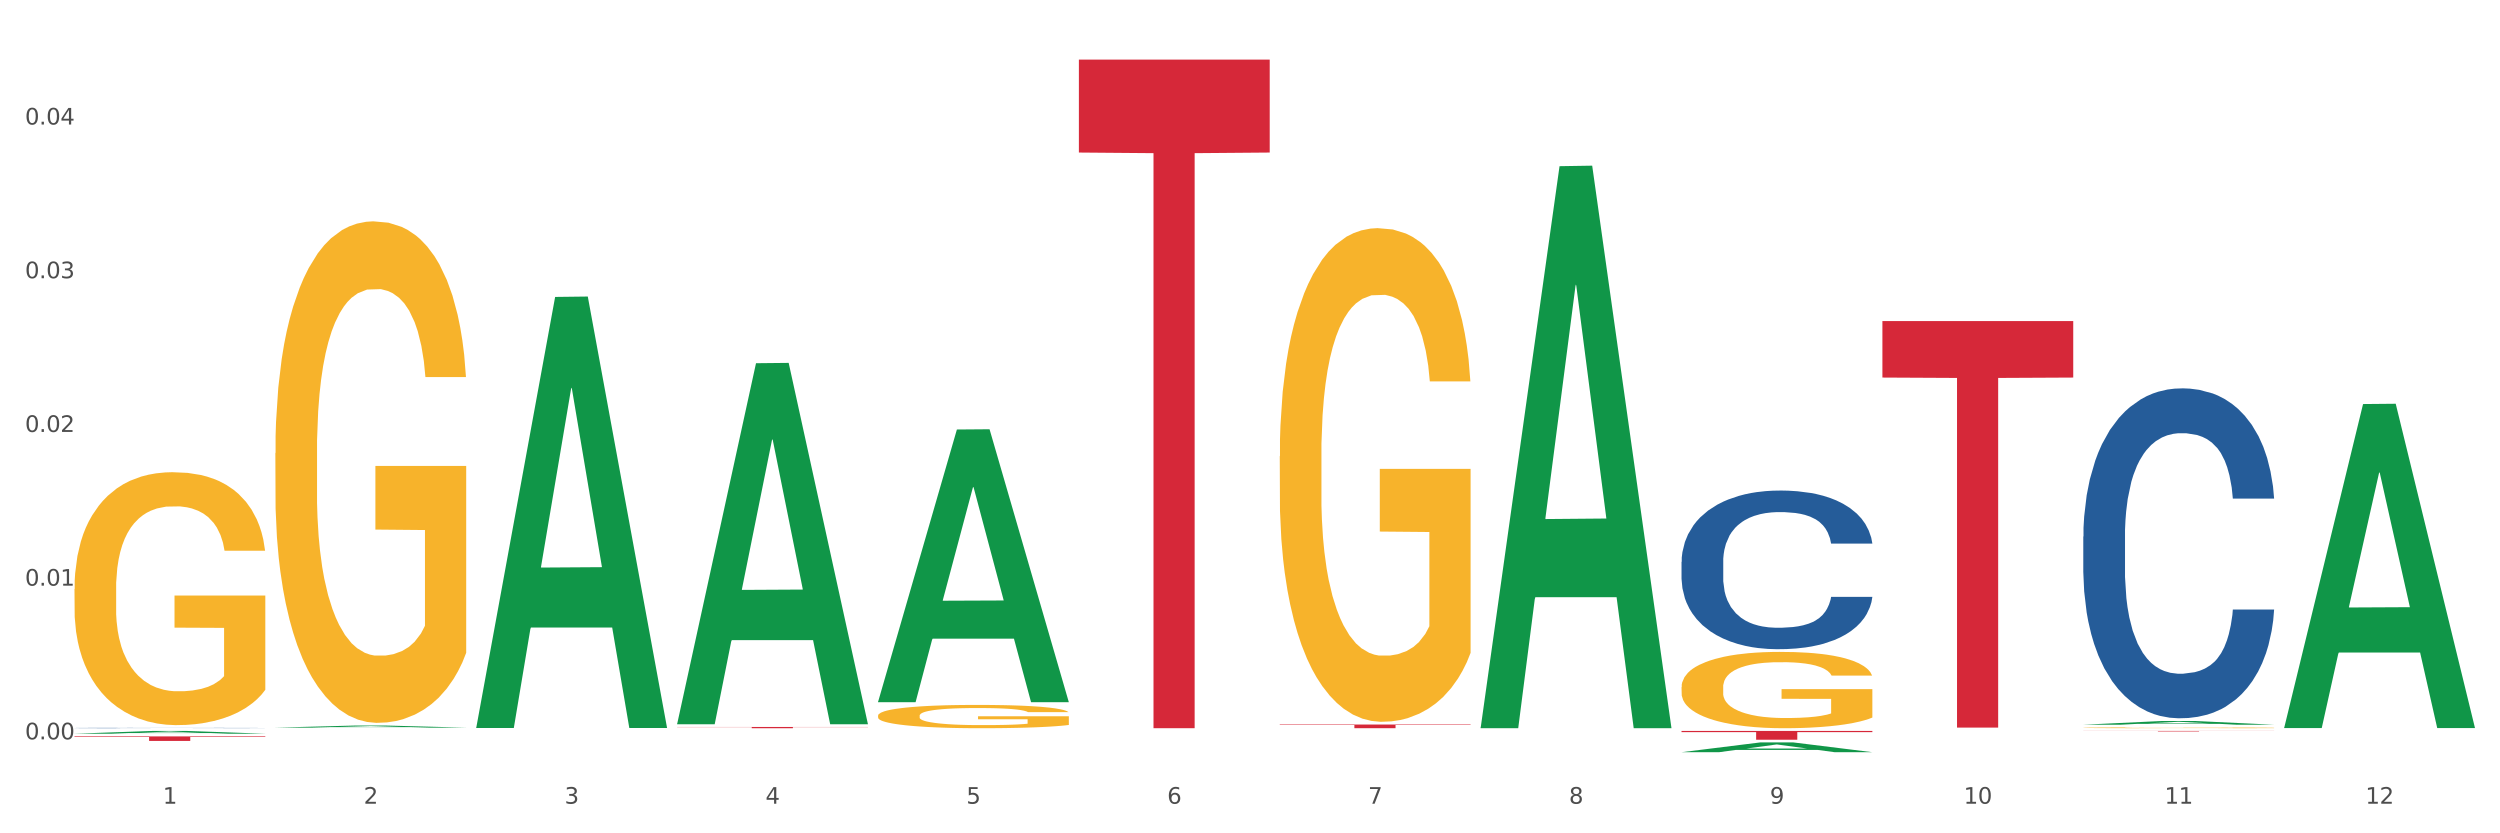 <?xml version="1.0" encoding="utf-8" standalone="no"?>
<!DOCTYPE svg PUBLIC "-//W3C//DTD SVG 1.1//EN"
  "http://www.w3.org/Graphics/SVG/1.1/DTD/svg11.dtd">
<svg xmlns:xlink="http://www.w3.org/1999/xlink" width="1080pt" height="360pt" viewBox="0 0 1080 360" xmlns="http://www.w3.org/2000/svg" version="1.1">
 <rect x="0" y="0" width="1080" height="360" fill="#333333" stroke="none"/>
 <defs>
  <style type="text/css">*{stroke-linejoin: round; stroke-linecap: butt}</style>
 </defs>
 <g id="figure_1">
  <g id="patch_1">
   <path d="M 0 360 
L 1080 360 
L 1080 0 
L 0 0 
z
" style="fill: #ffffff; stroke: #ffffff; stroke-linejoin: miter"/>
  </g>
  <g id="axes_1">
   <g id="matplotlib.axis_1">
    <g id="xtick_1">
     <g id="text_1">
      <!-- 1 -->
      <g style="fill: #4d4d4d" transform="translate(70.342 347.204) scale(0.096 -0.096)">
       <defs>
        <path id="DejaVuSans-31" d="M 794 531 
L 1825 531 
L 1825 4091 
L 703 3866 
L 703 4441 
L 1819 4666 
L 2450 4666 
L 2450 531 
L 3481 531 
L 3481 0 
L 794 0 
L 794 531 
z
" transform="scale(0.016)"/>
       </defs>
       <use xlink:href="#DejaVuSans-31"/>
      </g>
     </g>
    </g>
    <g id="xtick_2">
     <g id="text_2">
      <!-- 2 -->
      <g style="fill: #4d4d4d" transform="translate(157.122 347.204) scale(0.096 -0.096)">
       <defs>
        <path id="DejaVuSans-32" d="M 1228 531 
L 3431 531 
L 3431 0 
L 469 0 
L 469 531 
Q 828 903 1448 1529 
Q 2069 2156 2228 2338 
Q 2531 2678 2651 2914 
Q 2772 3150 2772 3378 
Q 2772 3750 2511 3984 
Q 2250 4219 1831 4219 
Q 1534 4219 1204 4116 
Q 875 4013 500 3803 
L 500 4441 
Q 881 4594 1212 4672 
Q 1544 4750 1819 4750 
Q 2544 4750 2975 4387 
Q 3406 4025 3406 3419 
Q 3406 3131 3298 2873 
Q 3191 2616 2906 2266 
Q 2828 2175 2409 1742 
Q 1991 1309 1228 531 
z
" transform="scale(0.016)"/>
       </defs>
       <use xlink:href="#DejaVuSans-32"/>
      </g>
     </g>
    </g>
    <g id="xtick_3">
     <g id="text_3">
      <!-- 3 -->
      <g style="fill: #4d4d4d" transform="translate(243.902 347.204) scale(0.096 -0.096)">
       <defs>
        <path id="DejaVuSans-33" d="M 2597 2516 
Q 3050 2419 3304 2112 
Q 3559 1806 3559 1356 
Q 3559 666 3084 287 
Q 2609 -91 1734 -91 
Q 1441 -91 1130 -33 
Q 819 25 488 141 
L 488 750 
Q 750 597 1062 519 
Q 1375 441 1716 441 
Q 2309 441 2620 675 
Q 2931 909 2931 1356 
Q 2931 1769 2642 2001 
Q 2353 2234 1838 2234 
L 1294 2234 
L 1294 2753 
L 1863 2753 
Q 2328 2753 2575 2939 
Q 2822 3125 2822 3475 
Q 2822 3834 2567 4026 
Q 2313 4219 1838 4219 
Q 1578 4219 1281 4162 
Q 984 4106 628 3988 
L 628 4550 
Q 988 4650 1302 4700 
Q 1616 4750 1894 4750 
Q 2613 4750 3031 4423 
Q 3450 4097 3450 3541 
Q 3450 3153 3228 2886 
Q 3006 2619 2597 2516 
z
" transform="scale(0.016)"/>
       </defs>
       <use xlink:href="#DejaVuSans-33"/>
      </g>
     </g>
    </g>
    <g id="xtick_4">
     <g id="text_4">
      <!-- 4 -->
      <g style="fill: #4d4d4d" transform="translate(330.683 347.204) scale(0.096 -0.096)">
       <defs>
        <path id="DejaVuSans-34" d="M 2419 4116 
L 825 1625 
L 2419 1625 
L 2419 4116 
z
M 2253 4666 
L 3047 4666 
L 3047 1625 
L 3713 1625 
L 3713 1100 
L 3047 1100 
L 3047 0 
L 2419 0 
L 2419 1100 
L 313 1100 
L 313 1709 
L 2253 4666 
z
" transform="scale(0.016)"/>
       </defs>
       <use xlink:href="#DejaVuSans-34"/>
      </g>
     </g>
    </g>
    <g id="xtick_5">
     <g id="text_5">
      <!-- 5 -->
      <g style="fill: #4d4d4d" transform="translate(417.463 347.204) scale(0.096 -0.096)">
       <defs>
        <path id="DejaVuSans-35" d="M 691 4666 
L 3169 4666 
L 3169 4134 
L 1269 4134 
L 1269 2991 
Q 1406 3038 1543 3061 
Q 1681 3084 1819 3084 
Q 2600 3084 3056 2656 
Q 3513 2228 3513 1497 
Q 3513 744 3044 326 
Q 2575 -91 1722 -91 
Q 1428 -91 1123 -41 
Q 819 9 494 109 
L 494 744 
Q 775 591 1075 516 
Q 1375 441 1709 441 
Q 2250 441 2565 725 
Q 2881 1009 2881 1497 
Q 2881 1984 2565 2268 
Q 2250 2553 1709 2553 
Q 1456 2553 1204 2497 
Q 953 2441 691 2322 
L 691 4666 
z
" transform="scale(0.016)"/>
       </defs>
       <use xlink:href="#DejaVuSans-35"/>
      </g>
     </g>
    </g>
    <g id="xtick_6">
     <g id="text_6">
      <!-- 6 -->
      <g style="fill: #4d4d4d" transform="translate(504.243 347.204) scale(0.096 -0.096)">
       <defs>
        <path id="DejaVuSans-36" d="M 2113 2584 
Q 1688 2584 1439 2293 
Q 1191 2003 1191 1497 
Q 1191 994 1439 701 
Q 1688 409 2113 409 
Q 2538 409 2786 701 
Q 3034 994 3034 1497 
Q 3034 2003 2786 2293 
Q 2538 2584 2113 2584 
z
M 3366 4563 
L 3366 3988 
Q 3128 4100 2886 4159 
Q 2644 4219 2406 4219 
Q 1781 4219 1451 3797 
Q 1122 3375 1075 2522 
Q 1259 2794 1537 2939 
Q 1816 3084 2150 3084 
Q 2853 3084 3261 2657 
Q 3669 2231 3669 1497 
Q 3669 778 3244 343 
Q 2819 -91 2113 -91 
Q 1303 -91 875 529 
Q 447 1150 447 2328 
Q 447 3434 972 4092 
Q 1497 4750 2381 4750 
Q 2619 4750 2861 4703 
Q 3103 4656 3366 4563 
z
" transform="scale(0.016)"/>
       </defs>
       <use xlink:href="#DejaVuSans-36"/>
      </g>
     </g>
    </g>
    <g id="xtick_7">
     <g id="text_7">
      <!-- 7 -->
      <g style="fill: #4d4d4d" transform="translate(591.024 347.204) scale(0.096 -0.096)">
       <defs>
        <path id="DejaVuSans-37" d="M 525 4666 
L 3525 4666 
L 3525 4397 
L 1831 0 
L 1172 0 
L 2766 4134 
L 525 4134 
L 525 4666 
z
" transform="scale(0.016)"/>
       </defs>
       <use xlink:href="#DejaVuSans-37"/>
      </g>
     </g>
    </g>
    <g id="xtick_8">
     <g id="text_8">
      <!-- 8 -->
      <g style="fill: #4d4d4d" transform="translate(677.804 347.204) scale(0.096 -0.096)">
       <defs>
        <path id="DejaVuSans-38" d="M 2034 2216 
Q 1584 2216 1326 1975 
Q 1069 1734 1069 1313 
Q 1069 891 1326 650 
Q 1584 409 2034 409 
Q 2484 409 2743 651 
Q 3003 894 3003 1313 
Q 3003 1734 2745 1975 
Q 2488 2216 2034 2216 
z
M 1403 2484 
Q 997 2584 770 2862 
Q 544 3141 544 3541 
Q 544 4100 942 4425 
Q 1341 4750 2034 4750 
Q 2731 4750 3128 4425 
Q 3525 4100 3525 3541 
Q 3525 3141 3298 2862 
Q 3072 2584 2669 2484 
Q 3125 2378 3379 2068 
Q 3634 1759 3634 1313 
Q 3634 634 3220 271 
Q 2806 -91 2034 -91 
Q 1263 -91 848 271 
Q 434 634 434 1313 
Q 434 1759 690 2068 
Q 947 2378 1403 2484 
z
M 1172 3481 
Q 1172 3119 1398 2916 
Q 1625 2713 2034 2713 
Q 2441 2713 2670 2916 
Q 2900 3119 2900 3481 
Q 2900 3844 2670 4047 
Q 2441 4250 2034 4250 
Q 1625 4250 1398 4047 
Q 1172 3844 1172 3481 
z
" transform="scale(0.016)"/>
       </defs>
       <use xlink:href="#DejaVuSans-38"/>
      </g>
     </g>
    </g>
    <g id="xtick_9">
     <g id="text_9">
      <!-- 9 -->
      <g style="fill: #4d4d4d" transform="translate(764.584 347.204) scale(0.096 -0.096)">
       <defs>
        <path id="DejaVuSans-39" d="M 703 97 
L 703 672 
Q 941 559 1184 500 
Q 1428 441 1663 441 
Q 2288 441 2617 861 
Q 2947 1281 2994 2138 
Q 2813 1869 2534 1725 
Q 2256 1581 1919 1581 
Q 1219 1581 811 2004 
Q 403 2428 403 3163 
Q 403 3881 828 4315 
Q 1253 4750 1959 4750 
Q 2769 4750 3195 4129 
Q 3622 3509 3622 2328 
Q 3622 1225 3098 567 
Q 2575 -91 1691 -91 
Q 1453 -91 1209 -44 
Q 966 3 703 97 
z
M 1959 2075 
Q 2384 2075 2632 2365 
Q 2881 2656 2881 3163 
Q 2881 3666 2632 3958 
Q 2384 4250 1959 4250 
Q 1534 4250 1286 3958 
Q 1038 3666 1038 3163 
Q 1038 2656 1286 2365 
Q 1534 2075 1959 2075 
z
" transform="scale(0.016)"/>
       </defs>
       <use xlink:href="#DejaVuSans-39"/>
      </g>
     </g>
    </g>
    <g id="xtick_10">
     <g id="text_10">
      <!-- 10 -->
      <g style="fill: #4d4d4d" transform="translate(848.311 347.204) scale(0.096 -0.096)">
       <defs>
        <path id="DejaVuSans-30" d="M 2034 4250 
Q 1547 4250 1301 3770 
Q 1056 3291 1056 2328 
Q 1056 1369 1301 889 
Q 1547 409 2034 409 
Q 2525 409 2770 889 
Q 3016 1369 3016 2328 
Q 3016 3291 2770 3770 
Q 2525 4250 2034 4250 
z
M 2034 4750 
Q 2819 4750 3233 4129 
Q 3647 3509 3647 2328 
Q 3647 1150 3233 529 
Q 2819 -91 2034 -91 
Q 1250 -91 836 529 
Q 422 1150 422 2328 
Q 422 3509 836 4129 
Q 1250 4750 2034 4750 
z
" transform="scale(0.016)"/>
       </defs>
       <use xlink:href="#DejaVuSans-31"/>
       <use xlink:href="#DejaVuSans-30" transform="translate(63.623 0)"/>
      </g>
     </g>
    </g>
    <g id="xtick_11">
     <g id="text_11">
      <!-- 11 -->
      <g style="fill: #4d4d4d" transform="translate(935.091 347.204) scale(0.096 -0.096)">
       <use xlink:href="#DejaVuSans-31"/>
       <use xlink:href="#DejaVuSans-31" transform="translate(63.623 0)"/>
      </g>
     </g>
    </g>
    <g id="xtick_12">
     <g id="text_12">
      <!-- 12 -->
      <g style="fill: #4d4d4d" transform="translate(1021.871 347.204) scale(0.096 -0.096)">
       <use xlink:href="#DejaVuSans-31"/>
       <use xlink:href="#DejaVuSans-32" transform="translate(63.623 0)"/>
      </g>
     </g>
    </g>
    <g id="xtick_13"/>
    <g id="xtick_14"/>
    <g id="xtick_15"/>
    <g id="xtick_16"/>
    <g id="xtick_17"/>
    <g id="xtick_18"/>
    <g id="xtick_19"/>
    <g id="xtick_20"/>
    <g id="xtick_21"/>
    <g id="xtick_22"/>
    <g id="xtick_23"/>
   </g>
   <g id="matplotlib.axis_2">
    <g id="ytick_1">
     <g id="text_13">
      <!-- 0.00 -->
      <g style="fill: #4d4d4d" transform="translate(10.8 319.402) scale(0.096 -0.096)">
       <defs>
        <path id="DejaVuSans-2e" d="M 684 794 
L 1344 794 
L 1344 0 
L 684 0 
L 684 794 
z
" transform="scale(0.016)"/>
       </defs>
       <use xlink:href="#DejaVuSans-30"/>
       <use xlink:href="#DejaVuSans-2e" transform="translate(63.623 0)"/>
       <use xlink:href="#DejaVuSans-30" transform="translate(95.41 0)"/>
       <use xlink:href="#DejaVuSans-30" transform="translate(159.033 0)"/>
      </g>
     </g>
    </g>
    <g id="ytick_2">
     <g id="text_14">
      <!-- 0.01 -->
      <g style="fill: #4d4d4d" transform="translate(10.8 253.001) scale(0.096 -0.096)">
       <use xlink:href="#DejaVuSans-30"/>
       <use xlink:href="#DejaVuSans-2e" transform="translate(63.623 0)"/>
       <use xlink:href="#DejaVuSans-30" transform="translate(95.41 0)"/>
       <use xlink:href="#DejaVuSans-31" transform="translate(159.033 0)"/>
      </g>
     </g>
    </g>
    <g id="ytick_3">
     <g id="text_15">
      <!-- 0.02 -->
      <g style="fill: #4d4d4d" transform="translate(10.8 186.6) scale(0.096 -0.096)">
       <use xlink:href="#DejaVuSans-30"/>
       <use xlink:href="#DejaVuSans-2e" transform="translate(63.623 0)"/>
       <use xlink:href="#DejaVuSans-30" transform="translate(95.41 0)"/>
       <use xlink:href="#DejaVuSans-32" transform="translate(159.033 0)"/>
      </g>
     </g>
    </g>
    <g id="ytick_4">
     <g id="text_16">
      <!-- 0.03 -->
      <g style="fill: #4d4d4d" transform="translate(10.8 120.2) scale(0.096 -0.096)">
       <use xlink:href="#DejaVuSans-30"/>
       <use xlink:href="#DejaVuSans-2e" transform="translate(63.623 0)"/>
       <use xlink:href="#DejaVuSans-30" transform="translate(95.41 0)"/>
       <use xlink:href="#DejaVuSans-33" transform="translate(159.033 0)"/>
      </g>
     </g>
    </g>
    <g id="ytick_5">
     <g id="text_17">
      <!-- 0.04 -->
      <g style="fill: #4d4d4d" transform="translate(10.8 53.799) scale(0.096 -0.096)">
       <use xlink:href="#DejaVuSans-30"/>
       <use xlink:href="#DejaVuSans-2e" transform="translate(63.623 0)"/>
       <use xlink:href="#DejaVuSans-30" transform="translate(95.41 0)"/>
       <use xlink:href="#DejaVuSans-34" transform="translate(159.033 0)"/>
      </g>
     </g>
    </g>
    <g id="ytick_6"/>
    <g id="ytick_7"/>
    <g id="ytick_8"/>
    <g id="ytick_9"/>
    <g id="ytick_10"/>
   </g>
   <g id="PolyCollection_1">
    <path d="M 32.175 316.958 
L 32.26 316.957 
L 66.256 315.755 
L 80.365 315.754 
L 114.616 316.961 
L 98.298 316.961 
L 90.904 316.68 
L 55.803 316.68 
L 55.548 316.684 
L 48.408 316.961 
L 32.175 316.961 
L 32.175 316.958 
L 60.222 316.512 
L 86.484 316.511 
L 73.481 316.011 
L 73.311 316.009 
L 73.141 316.013 
L 60.137 316.511 
L 60.222 316.512 
L 32.175 316.958 
z
" clip-path="url(#p2446e5777d)" style="fill: #109648"/>
    <path d="M 379.296 309.176 
L 379.394 309.167 
L 379.394 308.836 
L 379.588 308.551 
L 380.562 307.861 
L 382.022 307.29 
L 383.092 306.987 
L 384.163 306.739 
L 385.428 306.49 
L 386.986 306.233 
L 389.808 305.855 
L 391.56 305.662 
L 393.702 305.46 
L 397.595 305.166 
L 400.418 305 
L 403.338 304.862 
L 408.107 304.696 
L 411.222 304.623 
L 414.531 304.568 
L 418.522 304.531 
L 421.539 304.522 
L 428.158 304.549 
L 433.803 304.632 
L 436.528 304.696 
L 440.032 304.807 
L 441.882 304.88 
L 444.899 305.028 
L 448.014 305.221 
L 450.155 305.386 
L 453.367 305.699 
L 455.8 306.012 
L 458.039 306.398 
L 459.207 306.665 
L 460.083 306.913 
L 460.862 307.198 
L 461.64 307.649 
L 444.12 307.649 
L 443.439 307.327 
L 442.368 307.024 
L 440.811 306.729 
L 439.448 306.545 
L 437.112 306.315 
L 434.971 306.168 
L 432.732 306.058 
L 430.007 305.966 
L 427.866 305.92 
L 424.848 305.883 
L 418.911 305.892 
L 414.92 305.966 
L 412.195 306.058 
L 410.443 306.141 
L 408.886 306.233 
L 407.134 306.361 
L 405.09 306.555 
L 403.63 306.729 
L 402.17 306.95 
L 401.002 307.171 
L 399.931 307.428 
L 399.055 307.704 
L 398.374 307.99 
L 397.79 308.339 
L 397.303 308.919 
L 397.303 310.179 
L 397.498 310.464 
L 397.984 310.841 
L 398.568 311.126 
L 399.542 311.467 
L 400.418 311.697 
L 402.072 312.028 
L 403.922 312.304 
L 405.382 312.479 
L 406.842 312.626 
L 409.372 312.828 
L 412.195 312.994 
L 414.628 313.095 
L 417.938 313.187 
L 420.176 313.224 
L 422.123 313.242 
L 426.892 313.242 
L 430.299 313.214 
L 434.095 313.15 
L 437.015 313.067 
L 439.448 312.966 
L 442.174 312.801 
L 443.926 312.644 
L 443.926 310.722 
L 422.512 310.712 
L 422.512 309.434 
L 461.738 309.434 
L 461.738 313.187 
L 460.083 313.38 
L 458.234 313.555 
L 456.287 313.711 
L 453.367 313.904 
L 449.863 314.088 
L 446.748 314.217 
L 443.439 314.328 
L 439.546 314.429 
L 434.484 314.521 
L 431.37 314.558 
L 427.476 314.585 
L 422.902 314.594 
L 418.911 314.576 
L 415.018 314.53 
L 410.93 314.447 
L 406.939 314.328 
L 403.922 314.208 
L 400.904 314.061 
L 397.692 313.868 
L 395.162 313.684 
L 393.215 313.518 
L 391.074 313.306 
L 388.738 313.031 
L 386.986 312.782 
L 385.428 312.525 
L 383.774 312.193 
L 382.606 311.908 
L 381.438 311.55 
L 380.756 311.283 
L 379.978 310.869 
L 379.394 310.289 
L 379.296 309.176 
z
" clip-path="url(#p2446e5777d)" style="fill: #f7b32b"/>
    <path d="M 552.857 197.105 
L 552.954 196.911 
L 552.954 189.899 
L 553.149 183.861 
L 554.122 169.253 
L 555.582 157.177 
L 556.653 150.75 
L 557.724 145.491 
L 558.989 140.232 
L 560.546 134.779 
L 563.369 126.793 
L 565.121 122.703 
L 567.262 118.418 
L 571.156 112.185 
L 573.978 108.679 
L 576.898 105.758 
L 581.668 102.252 
L 584.782 100.694 
L 588.092 99.525 
L 592.082 98.746 
L 595.1 98.551 
L 601.718 99.136 
L 607.364 100.889 
L 610.089 102.252 
L 613.593 104.589 
L 615.442 106.147 
L 618.46 109.264 
L 621.574 113.354 
L 623.716 116.86 
L 626.928 123.482 
L 629.361 130.104 
L 631.6 138.285 
L 632.768 143.933 
L 633.644 149.192 
L 634.422 155.23 
L 635.201 164.773 
L 617.681 164.773 
L 617 157.956 
L 615.929 151.529 
L 614.372 145.296 
L 613.009 141.401 
L 610.673 136.532 
L 608.532 133.415 
L 606.293 131.078 
L 603.568 129.13 
L 601.426 128.157 
L 598.409 127.377 
L 592.472 127.572 
L 588.481 129.13 
L 585.756 131.078 
L 584.004 132.831 
L 582.446 134.779 
L 580.694 137.506 
L 578.65 141.596 
L 577.19 145.296 
L 575.73 149.971 
L 574.562 154.645 
L 573.492 160.099 
L 572.616 165.942 
L 571.934 171.98 
L 571.35 179.381 
L 570.864 191.652 
L 570.864 218.335 
L 571.058 224.373 
L 571.545 232.359 
L 572.129 238.397 
L 573.102 245.603 
L 573.978 250.473 
L 575.633 257.484 
L 577.482 263.328 
L 578.942 267.028 
L 580.402 270.144 
L 582.933 274.429 
L 585.756 277.935 
L 588.189 280.078 
L 591.498 282.026 
L 593.737 282.805 
L 595.684 283.194 
L 600.453 283.194 
L 603.86 282.61 
L 607.656 281.246 
L 610.576 279.493 
L 613.009 277.351 
L 615.734 273.845 
L 617.486 270.534 
L 617.486 229.827 
L 596.073 229.632 
L 596.073 202.559 
L 635.298 202.559 
L 635.298 282.026 
L 633.644 286.116 
L 631.794 289.816 
L 629.848 293.127 
L 626.928 297.218 
L 623.424 301.113 
L 620.309 303.84 
L 617 306.177 
L 613.106 308.32 
L 608.045 310.267 
L 604.93 311.046 
L 601.037 311.631 
L 596.462 311.825 
L 592.472 311.436 
L 588.578 310.462 
L 584.49 308.709 
L 580.5 306.177 
L 577.482 303.645 
L 574.465 300.529 
L 571.253 296.439 
L 568.722 292.543 
L 566.776 289.037 
L 564.634 284.558 
L 562.298 278.714 
L 560.546 273.456 
L 558.989 268.002 
L 557.334 260.99 
L 556.166 254.952 
L 554.998 247.356 
L 554.317 241.708 
L 553.538 232.943 
L 552.954 220.673 
L 552.857 197.105 
z
" clip-path="url(#p2446e5777d)" style="fill: #f7b32b"/>
    <path d="M 726.418 296.857 
L 726.515 296.827 
L 726.515 295.742 
L 726.71 294.809 
L 727.683 292.55 
L 729.143 290.683 
L 730.214 289.689 
L 731.284 288.876 
L 732.55 288.063 
L 734.107 287.22 
L 736.93 285.985 
L 738.682 285.353 
L 740.823 284.69 
L 744.716 283.727 
L 747.539 283.184 
L 750.459 282.733 
L 755.228 282.191 
L 758.343 281.95 
L 761.652 281.769 
L 765.643 281.649 
L 768.66 281.619 
L 775.279 281.709 
L 780.924 281.98 
L 783.65 282.191 
L 787.154 282.552 
L 789.003 282.793 
L 792.02 283.275 
L 795.135 283.907 
L 797.276 284.449 
L 800.488 285.473 
L 802.922 286.497 
L 805.16 287.762 
L 806.328 288.635 
L 807.204 289.448 
L 807.983 290.382 
L 808.762 291.858 
L 791.242 291.858 
L 790.56 290.804 
L 789.49 289.81 
L 787.932 288.846 
L 786.57 288.244 
L 784.234 287.491 
L 782.092 287.009 
L 779.854 286.648 
L 777.128 286.347 
L 774.987 286.196 
L 771.97 286.076 
L 766.032 286.106 
L 762.042 286.347 
L 759.316 286.648 
L 757.564 286.919 
L 756.007 287.22 
L 754.255 287.641 
L 752.211 288.274 
L 750.751 288.846 
L 749.291 289.569 
L 748.123 290.292 
L 747.052 291.135 
L 746.176 292.038 
L 745.495 292.972 
L 744.911 294.116 
L 744.424 296.013 
L 744.424 300.139 
L 744.619 301.073 
L 745.106 302.307 
L 745.69 303.241 
L 746.663 304.355 
L 747.539 305.108 
L 749.194 306.192 
L 751.043 307.096 
L 752.503 307.668 
L 753.963 308.15 
L 756.494 308.812 
L 759.316 309.354 
L 761.75 309.686 
L 765.059 309.987 
L 767.298 310.107 
L 769.244 310.167 
L 774.014 310.167 
L 777.42 310.077 
L 781.216 309.866 
L 784.136 309.595 
L 786.57 309.264 
L 789.295 308.722 
L 791.047 308.21 
L 791.047 301.916 
L 769.634 301.886 
L 769.634 297.7 
L 808.859 297.7 
L 808.859 309.987 
L 807.204 310.619 
L 805.355 311.191 
L 803.408 311.703 
L 800.488 312.336 
L 796.984 312.938 
L 793.87 313.36 
L 790.56 313.721 
L 786.667 314.052 
L 781.606 314.353 
L 778.491 314.474 
L 774.598 314.564 
L 770.023 314.594 
L 766.032 314.534 
L 762.139 314.384 
L 758.051 314.112 
L 754.06 313.721 
L 751.043 313.329 
L 748.026 312.848 
L 744.814 312.215 
L 742.283 311.613 
L 740.336 311.071 
L 738.195 310.378 
L 735.859 309.475 
L 734.107 308.662 
L 732.55 307.818 
L 730.895 306.734 
L 729.727 305.801 
L 728.559 304.626 
L 727.878 303.753 
L 727.099 302.398 
L 726.515 300.501 
L 726.418 296.857 
z
" clip-path="url(#p2446e5777d)" style="fill: #f7b32b"/>
    <path d="M 899.978 314.403 
L 900.076 314.403 
L 900.076 314.391 
L 900.27 314.381 
L 901.244 314.357 
L 902.704 314.336 
L 903.774 314.326 
L 904.845 314.317 
L 906.11 314.308 
L 907.668 314.299 
L 910.49 314.286 
L 912.242 314.279 
L 914.384 314.272 
L 918.277 314.261 
L 921.1 314.256 
L 924.02 314.251 
L 928.789 314.245 
L 931.904 314.242 
L 935.213 314.24 
L 939.204 314.239 
L 942.221 314.239 
L 948.84 314.24 
L 954.485 314.243 
L 957.21 314.245 
L 960.714 314.249 
L 962.564 314.251 
L 965.581 314.257 
L 968.696 314.263 
L 970.837 314.269 
L 974.049 314.28 
L 976.482 314.291 
L 978.721 314.305 
L 979.889 314.314 
L 980.765 314.323 
L 981.544 314.333 
L 982.322 314.349 
L 964.802 314.349 
L 964.121 314.338 
L 963.05 314.327 
L 961.493 314.317 
L 960.13 314.31 
L 957.794 314.302 
L 955.653 314.297 
L 953.414 314.293 
L 950.689 314.29 
L 948.548 314.288 
L 945.53 314.287 
L 939.593 314.287 
L 935.602 314.29 
L 932.877 314.293 
L 931.125 314.296 
L 929.568 314.299 
L 927.816 314.304 
L 925.772 314.31 
L 924.312 314.317 
L 922.852 314.324 
L 921.684 314.332 
L 920.613 314.341 
L 919.737 314.351 
L 919.056 314.361 
L 918.472 314.373 
L 917.985 314.394 
L 917.985 314.438 
L 918.18 314.448 
L 918.666 314.462 
L 919.25 314.472 
L 920.224 314.484 
L 921.1 314.492 
L 922.754 314.504 
L 924.604 314.513 
L 926.064 314.52 
L 927.524 314.525 
L 930.054 314.532 
L 932.877 314.538 
L 935.31 314.541 
L 938.62 314.545 
L 940.858 314.546 
L 942.805 314.547 
L 947.574 314.547 
L 950.981 314.546 
L 954.777 314.543 
L 957.697 314.54 
L 960.13 314.537 
L 962.856 314.531 
L 964.608 314.525 
L 964.608 314.458 
L 943.194 314.457 
L 943.194 314.412 
L 982.42 314.412 
L 982.42 314.545 
L 980.765 314.551 
L 978.916 314.558 
L 976.969 314.563 
L 974.049 314.57 
L 970.545 314.576 
L 967.43 314.581 
L 964.121 314.585 
L 960.228 314.588 
L 955.166 314.592 
L 952.052 314.593 
L 948.158 314.594 
L 943.584 314.594 
L 939.593 314.594 
L 935.7 314.592 
L 931.612 314.589 
L 927.621 314.585 
L 924.604 314.581 
L 921.586 314.575 
L 918.374 314.569 
L 915.844 314.562 
L 913.897 314.556 
L 911.756 314.549 
L 909.42 314.539 
L 907.668 314.53 
L 906.11 314.521 
L 904.456 314.51 
L 903.288 314.499 
L 902.12 314.487 
L 901.438 314.477 
L 900.66 314.463 
L 900.076 314.442 
L 899.978 314.403 
z
" clip-path="url(#p2446e5777d)" style="fill: #f7b32b"/>
    <path d="M 899.978 231.808 
L 900.076 231.678 
L 900.076 228.033 
L 900.368 223.087 
L 901.44 213.974 
L 902.804 207.075 
L 905.143 199.004 
L 906.41 195.619 
L 908.067 191.844 
L 911.477 185.726 
L 915.375 180.519 
L 918.104 177.655 
L 920.15 175.833 
L 924.73 172.578 
L 927.361 171.146 
L 930.09 169.975 
L 932.429 169.194 
L 936.327 168.282 
L 939.445 167.892 
L 943.051 167.762 
L 946.071 167.892 
L 950.067 168.413 
L 955.914 169.975 
L 958.155 170.886 
L 961.176 172.448 
L 964.294 174.531 
L 966.828 176.614 
L 969.751 179.608 
L 972.772 183.513 
L 975.696 188.46 
L 977.742 193.016 
L 979.399 197.832 
L 980.86 203.69 
L 981.932 210.069 
L 982.42 215.406 
L 964.587 215.406 
L 964.099 210.59 
L 963.125 205.383 
L 962.15 201.868 
L 961.078 199.004 
L 959.422 195.75 
L 957.96 193.667 
L 955.524 191.193 
L 953.283 189.631 
L 951.431 188.72 
L 949.19 187.939 
L 944.415 187.158 
L 941.004 187.158 
L 938.86 187.418 
L 936.229 188.069 
L 933.988 188.98 
L 931.357 190.543 
L 929.31 192.235 
L 927.264 194.448 
L 926.095 196.01 
L 924.34 198.874 
L 923.171 201.217 
L 921.612 205.252 
L 920.735 208.116 
L 919.176 215.536 
L 918.494 221.004 
L 918.201 224.779 
L 918.006 228.945 
L 918.006 249.252 
L 918.591 258.364 
L 919.078 262.27 
L 919.858 266.696 
L 921.32 272.423 
L 923.463 278.021 
L 925.705 282.056 
L 927.556 284.53 
L 929.31 286.352 
L 931.064 287.784 
L 933.208 289.086 
L 934.962 289.867 
L 937.593 290.648 
L 940.712 291.039 
L 943.148 291.039 
L 948.118 290.388 
L 950.359 289.737 
L 952.503 288.826 
L 954.842 287.394 
L 956.693 285.832 
L 957.765 284.66 
L 959.519 282.187 
L 960.884 279.583 
L 962.053 276.589 
L 962.833 273.986 
L 963.71 270.08 
L 964.392 265.654 
L 964.587 263.311 
L 982.42 263.311 
L 982.03 267.997 
L 981.348 272.554 
L 979.983 278.672 
L 978.912 282.187 
L 977.255 286.482 
L 975.501 290.127 
L 973.065 294.163 
L 970.823 297.157 
L 968.485 299.76 
L 965.951 302.104 
L 961.371 305.358 
L 959.714 306.269 
L 956.206 307.831 
L 953.477 308.743 
L 949.482 309.654 
L 945.389 310.175 
L 941.102 310.305 
L 937.301 310.044 
L 933.111 309.263 
L 930.48 308.482 
L 927.556 307.311 
L 924.146 305.488 
L 920.93 303.275 
L 917.909 300.672 
L 915.083 297.678 
L 912.452 294.293 
L 909.041 288.695 
L 906.507 283.228 
L 904.656 278.151 
L 903.389 273.855 
L 902.122 268.388 
L 901.44 264.613 
L 900.368 255.5 
L 899.978 247.039 
L 899.978 231.808 
z
" clip-path="url(#p2446e5777d)" style="fill: #255c99"/>
    <path d="M 726.418 242.711 
L 726.515 242.648 
L 726.515 240.895 
L 726.807 238.516 
L 727.879 234.134 
L 729.244 230.817 
L 731.582 226.935 
L 732.849 225.308 
L 734.506 223.492 
L 737.917 220.55 
L 741.815 218.046 
L 744.543 216.669 
L 746.589 215.793 
L 751.17 214.228 
L 753.801 213.539 
L 756.529 212.976 
L 758.868 212.6 
L 762.766 212.162 
L 765.884 211.974 
L 769.49 211.911 
L 772.511 211.974 
L 776.506 212.224 
L 782.353 212.976 
L 784.594 213.414 
L 787.615 214.165 
L 790.734 215.167 
L 793.267 216.168 
L 796.191 217.608 
L 799.212 219.486 
L 802.135 221.865 
L 804.181 224.056 
L 805.838 226.372 
L 807.3 229.189 
L 808.372 232.256 
L 808.859 234.823 
L 791.026 234.823 
L 790.539 232.507 
L 789.564 230.003 
L 788.59 228.313 
L 787.518 226.935 
L 785.861 225.37 
L 784.399 224.369 
L 781.963 223.179 
L 779.722 222.428 
L 777.87 221.99 
L 775.629 221.614 
L 770.854 221.239 
L 767.443 221.239 
L 765.3 221.364 
L 762.668 221.677 
L 760.427 222.115 
L 757.796 222.866 
L 755.75 223.68 
L 753.703 224.744 
L 752.534 225.496 
L 750.78 226.873 
L 749.61 228 
L 748.051 229.94 
L 747.174 231.317 
L 745.615 234.886 
L 744.933 237.515 
L 744.641 239.33 
L 744.446 241.333 
L 744.446 251.099 
L 745.03 255.481 
L 745.518 257.359 
L 746.297 259.487 
L 747.759 262.242 
L 749.903 264.934 
L 752.144 266.874 
L 753.996 268.064 
L 755.75 268.94 
L 757.504 269.629 
L 759.648 270.255 
L 761.402 270.63 
L 764.033 271.006 
L 767.151 271.194 
L 769.587 271.194 
L 774.557 270.881 
L 776.798 270.568 
L 778.942 270.13 
L 781.281 269.441 
L 783.133 268.69 
L 784.205 268.126 
L 785.959 266.937 
L 787.323 265.685 
L 788.492 264.245 
L 789.272 262.993 
L 790.149 261.115 
L 790.831 258.987 
L 791.026 257.86 
L 808.859 257.86 
L 808.469 260.113 
L 807.787 262.305 
L 806.423 265.247 
L 805.351 266.937 
L 803.694 269.003 
L 801.94 270.756 
L 799.504 272.696 
L 797.263 274.136 
L 794.924 275.388 
L 792.39 276.515 
L 787.81 278.08 
L 786.154 278.518 
L 782.645 279.269 
L 779.917 279.707 
L 775.921 280.146 
L 771.829 280.396 
L 767.541 280.459 
L 763.74 280.333 
L 759.55 279.958 
L 756.919 279.582 
L 753.996 279.019 
L 750.585 278.142 
L 747.369 277.078 
L 744.348 275.826 
L 741.522 274.386 
L 738.891 272.759 
L 735.48 270.067 
L 732.947 267.438 
L 731.095 264.996 
L 729.828 262.931 
L 728.562 260.301 
L 727.879 258.486 
L 726.807 254.104 
L 726.418 250.035 
L 726.418 242.711 
z
" clip-path="url(#p2446e5777d)" style="fill: #255c99"/>
    <path d="M 32.175 314.496 
L 32.272 314.496 
L 32.272 314.491 
L 32.565 314.485 
L 33.637 314.474 
L 35.001 314.465 
L 37.34 314.455 
L 38.607 314.45 
L 40.263 314.446 
L 43.674 314.438 
L 47.572 314.432 
L 50.3 314.428 
L 52.347 314.426 
L 56.927 314.422 
L 59.558 314.42 
L 62.287 314.418 
L 64.625 314.417 
L 68.523 314.416 
L 71.642 314.416 
L 75.247 314.416 
L 78.268 314.416 
L 82.263 314.416 
L 88.11 314.418 
L 90.352 314.419 
L 93.373 314.421 
L 96.491 314.424 
L 99.025 314.427 
L 101.948 314.43 
L 104.969 314.435 
L 107.892 314.442 
L 109.939 314.447 
L 111.595 314.453 
L 113.057 314.461 
L 114.129 314.469 
L 114.616 314.475 
L 96.783 314.475 
L 96.296 314.469 
L 95.322 314.463 
L 94.347 314.458 
L 93.275 314.455 
L 91.619 314.451 
L 90.157 314.448 
L 87.721 314.445 
L 85.479 314.443 
L 83.628 314.442 
L 81.386 314.441 
L 76.611 314.44 
L 73.201 314.44 
L 71.057 314.44 
L 68.426 314.441 
L 66.184 314.442 
L 63.553 314.444 
L 61.507 314.446 
L 59.461 314.449 
L 58.291 314.451 
L 56.537 314.455 
L 55.368 314.458 
L 53.809 314.463 
L 52.932 314.466 
L 51.372 314.475 
L 50.69 314.482 
L 50.398 314.487 
L 50.203 314.492 
L 50.203 314.518 
L 50.788 314.529 
L 51.275 314.534 
L 52.054 314.54 
L 53.516 314.547 
L 55.66 314.554 
L 57.901 314.559 
L 59.753 314.562 
L 61.507 314.564 
L 63.261 314.566 
L 65.405 314.568 
L 67.159 314.569 
L 69.79 314.57 
L 72.908 314.57 
L 75.345 314.57 
L 80.314 314.569 
L 82.556 314.569 
L 84.7 314.567 
L 87.038 314.566 
L 88.89 314.564 
L 89.962 314.562 
L 91.716 314.559 
L 93.08 314.556 
L 94.25 314.552 
L 95.029 314.549 
L 95.906 314.544 
L 96.588 314.538 
L 96.783 314.535 
L 114.616 314.535 
L 114.227 314.541 
L 113.544 314.547 
L 112.18 314.555 
L 111.108 314.559 
L 109.452 314.564 
L 107.697 314.569 
L 105.261 314.574 
L 103.02 314.578 
L 100.681 314.581 
L 98.148 314.584 
L 93.567 314.588 
L 91.911 314.589 
L 88.403 314.591 
L 85.674 314.592 
L 81.679 314.593 
L 77.586 314.594 
L 73.298 314.594 
L 69.498 314.594 
L 65.307 314.593 
L 62.676 314.592 
L 59.753 314.591 
L 56.342 314.588 
L 53.126 314.585 
L 50.105 314.582 
L 47.279 314.578 
L 44.648 314.574 
L 41.238 314.567 
L 38.704 314.56 
L 36.853 314.554 
L 35.586 314.549 
L 34.319 314.542 
L 33.637 314.537 
L 32.565 314.526 
L 32.175 314.515 
L 32.175 314.496 
z
" clip-path="url(#p2446e5777d)" style="fill: #255c99"/>
    <path d="M 32.175 318.121 
L 114.616 318.121 
L 114.616 318.392 
L 82.187 318.394 
L 82.187 320.071 
L 64.409 320.071 
L 64.409 318.394 
L 32.175 318.392 
L 32.175 318.123 
L 32.175 318.121 
z
" clip-path="url(#p2446e5777d)" style="fill: #d62839"/>
    <path d="M 292.516 314.051 
L 374.957 314.051 
L 374.957 314.127 
L 342.528 314.127 
L 342.528 314.594 
L 324.75 314.594 
L 324.75 314.127 
L 292.516 314.127 
L 292.516 314.052 
L 292.516 314.051 
z
" clip-path="url(#p2446e5777d)" style="fill: #d62839"/>
    <path d="M 466.077 25.759 
L 548.518 25.759 
L 548.518 65.898 
L 516.088 66.169 
L 516.088 314.594 
L 498.311 314.594 
L 498.311 66.169 
L 466.077 65.898 
L 466.077 26.031 
L 466.077 25.759 
z
" clip-path="url(#p2446e5777d)" style="fill: #d62839"/>
    <path d="M 552.857 312.985 
L 635.298 312.985 
L 635.298 313.209 
L 602.869 313.211 
L 602.869 314.594 
L 585.091 314.594 
L 585.091 313.211 
L 552.857 313.209 
L 552.857 312.987 
L 552.857 312.985 
z
" clip-path="url(#p2446e5777d)" style="fill: #d62839"/>
    <path d="M 726.418 315.754 
L 808.859 315.754 
L 808.859 316.282 
L 776.429 316.286 
L 776.429 319.552 
L 758.652 319.552 
L 758.652 316.286 
L 726.418 316.282 
L 726.418 315.758 
L 726.418 315.754 
z
" clip-path="url(#p2446e5777d)" style="fill: #d62839"/>
    <path d="M 813.198 138.698 
L 895.639 138.698 
L 895.639 163.106 
L 863.21 163.271 
L 863.21 314.335 
L 845.432 314.335 
L 845.432 163.271 
L 813.198 163.106 
L 813.198 138.863 
L 813.198 138.698 
z
" clip-path="url(#p2446e5777d)" style="fill: #d62839"/>
    <path d="M 899.978 315.754 
L 982.42 315.754 
L 982.42 315.786 
L 949.99 315.786 
L 949.99 315.981 
L 932.213 315.981 
L 932.213 315.786 
L 899.978 315.786 
L 899.978 315.754 
L 899.978 315.754 
z
" clip-path="url(#p2446e5777d)" style="fill: #d62839"/>
    <path d="M 118.955 195.734 
L 119.053 195.536 
L 119.053 188.413 
L 119.247 182.279 
L 120.221 167.438 
L 121.681 155.17 
L 122.751 148.641 
L 123.822 143.298 
L 125.087 137.956 
L 126.645 132.415 
L 129.467 124.303 
L 131.219 120.147 
L 133.361 115.794 
L 137.254 109.462 
L 140.077 105.901 
L 142.997 102.933 
L 147.766 99.371 
L 150.881 97.788 
L 154.19 96.601 
L 158.181 95.809 
L 161.198 95.611 
L 167.817 96.205 
L 173.462 97.986 
L 176.187 99.371 
L 179.691 101.745 
L 181.541 103.328 
L 184.558 106.494 
L 187.673 110.649 
L 189.814 114.211 
L 193.026 120.939 
L 195.459 127.666 
L 197.698 135.977 
L 198.866 141.715 
L 199.742 147.058 
L 200.521 153.192 
L 201.299 162.887 
L 183.779 162.887 
L 183.098 155.962 
L 182.027 149.432 
L 180.47 143.1 
L 179.107 139.143 
L 176.771 134.196 
L 174.63 131.03 
L 172.391 128.656 
L 169.666 126.677 
L 167.525 125.688 
L 164.507 124.896 
L 158.57 125.094 
L 154.579 126.677 
L 151.854 128.656 
L 150.102 130.437 
L 148.545 132.415 
L 146.793 135.185 
L 144.749 139.341 
L 143.289 143.1 
L 141.829 147.849 
L 140.661 152.598 
L 139.59 158.138 
L 138.714 164.074 
L 138.033 170.208 
L 137.449 177.728 
L 136.962 190.193 
L 136.962 217.302 
L 137.157 223.436 
L 137.643 231.548 
L 138.227 237.682 
L 139.201 245.003 
L 140.077 249.95 
L 141.731 257.074 
L 143.581 263.01 
L 145.041 266.769 
L 146.501 269.935 
L 149.031 274.288 
L 151.854 277.85 
L 154.287 280.027 
L 157.597 282.005 
L 159.835 282.797 
L 161.782 283.192 
L 166.551 283.192 
L 169.958 282.599 
L 173.754 281.214 
L 176.674 279.433 
L 179.107 277.256 
L 181.833 273.695 
L 183.585 270.331 
L 183.585 228.976 
L 162.171 228.778 
L 162.171 201.274 
L 201.397 201.274 
L 201.397 282.005 
L 199.742 286.161 
L 197.893 289.92 
L 195.946 293.284 
L 193.026 297.439 
L 189.522 301.397 
L 186.407 304.167 
L 183.098 306.541 
L 179.205 308.718 
L 174.143 310.696 
L 171.029 311.488 
L 167.135 312.082 
L 162.561 312.279 
L 158.57 311.884 
L 154.677 310.894 
L 150.589 309.113 
L 146.598 306.541 
L 143.581 303.969 
L 140.563 300.803 
L 137.351 296.648 
L 134.821 292.69 
L 132.874 289.129 
L 130.733 284.578 
L 128.397 278.641 
L 126.645 273.299 
L 125.087 267.759 
L 123.433 260.635 
L 122.265 254.501 
L 121.097 246.784 
L 120.415 241.046 
L 119.637 232.142 
L 119.053 219.676 
L 118.955 195.734 
z
" clip-path="url(#p2446e5777d)" style="fill: #f7b32b"/>
    <path d="M 32.175 254.479 
L 32.272 254.38 
L 32.272 250.787 
L 32.467 247.694 
L 33.44 240.21 
L 34.9 234.023 
L 35.971 230.729 
L 37.042 228.035 
L 38.307 225.341 
L 39.864 222.547 
L 42.687 218.455 
L 44.439 216.36 
L 46.58 214.164 
L 50.474 210.971 
L 53.296 209.175 
L 56.216 207.678 
L 60.986 205.882 
L 64.1 205.084 
L 67.41 204.485 
L 71.4 204.086 
L 74.418 203.986 
L 81.036 204.285 
L 86.682 205.183 
L 89.407 205.882 
L 92.911 207.079 
L 94.76 207.878 
L 97.778 209.474 
L 100.892 211.57 
L 103.034 213.366 
L 106.246 216.759 
L 108.679 220.152 
L 110.918 224.343 
L 112.086 227.237 
L 112.962 229.931 
L 113.74 233.025 
L 114.519 237.914 
L 96.999 237.914 
L 96.318 234.422 
L 95.247 231.129 
L 93.69 227.935 
L 92.327 225.94 
L 89.991 223.445 
L 87.85 221.848 
L 85.611 220.651 
L 82.886 219.653 
L 80.744 219.154 
L 77.727 218.755 
L 71.79 218.855 
L 67.799 219.653 
L 65.074 220.651 
L 63.322 221.549 
L 61.764 222.547 
L 60.012 223.944 
L 57.968 226.039 
L 56.508 227.935 
L 55.048 230.33 
L 53.88 232.725 
L 52.81 235.519 
L 51.934 238.513 
L 51.252 241.607 
L 50.668 245.399 
L 50.182 251.685 
L 50.182 265.357 
L 50.376 268.45 
L 50.863 272.541 
L 51.447 275.635 
L 52.42 279.327 
L 53.296 281.822 
L 54.951 285.414 
L 56.8 288.408 
L 58.26 290.304 
L 59.72 291.901 
L 62.251 294.096 
L 65.074 295.892 
L 67.507 296.99 
L 70.816 297.988 
L 73.055 298.387 
L 75.002 298.586 
L 79.771 298.586 
L 83.178 298.287 
L 86.974 297.589 
L 89.894 296.69 
L 92.327 295.593 
L 95.052 293.797 
L 96.804 292.1 
L 96.804 271.244 
L 75.391 271.144 
L 75.391 257.274 
L 114.616 257.274 
L 114.616 297.988 
L 112.962 300.083 
L 111.112 301.979 
L 109.166 303.676 
L 106.246 305.771 
L 102.742 307.767 
L 99.627 309.164 
L 96.318 310.362 
L 92.424 311.459 
L 87.363 312.457 
L 84.248 312.856 
L 80.355 313.156 
L 75.78 313.256 
L 71.79 313.056 
L 67.896 312.557 
L 63.808 311.659 
L 59.818 310.362 
L 56.8 309.064 
L 53.783 307.468 
L 50.571 305.372 
L 48.04 303.376 
L 46.094 301.58 
L 43.952 299.285 
L 41.616 296.291 
L 39.864 293.597 
L 38.307 290.803 
L 36.652 287.21 
L 35.484 284.117 
L 34.316 280.225 
L 33.635 277.331 
L 32.856 272.841 
L 32.272 266.554 
L 32.175 254.479 
z
" clip-path="url(#p2446e5777d)" style="fill: #f7b32b"/>
    <path d="M 292.516 312.598 
L 292.601 312.452 
L 326.597 156.909 
L 340.706 156.763 
L 374.957 312.891 
L 358.639 312.891 
L 351.245 276.535 
L 316.144 276.535 
L 315.889 277.121 
L 308.749 312.891 
L 292.516 312.891 
L 292.516 312.598 
L 320.563 254.838 
L 346.825 254.691 
L 333.822 190.041 
L 333.652 189.748 
L 333.482 190.187 
L 320.478 254.691 
L 320.563 254.838 
L 292.516 312.598 
z
" clip-path="url(#p2446e5777d)" style="fill: #109648"/>
    <path d="M 639.637 314.138 
L 639.722 313.91 
L 673.719 71.793 
L 687.827 71.565 
L 722.079 314.594 
L 705.76 314.594 
L 698.366 258.002 
L 663.265 258.002 
L 663.01 258.914 
L 655.871 314.594 
L 639.637 314.594 
L 639.637 314.138 
L 667.684 224.228 
L 693.947 224 
L 680.943 123.366 
L 680.773 122.909 
L 680.603 123.594 
L 667.599 224 
L 667.684 224.228 
L 639.637 314.138 
z
" clip-path="url(#p2446e5777d)" style="fill: #109648"/>
    <path d="M 726.418 324.942 
L 726.503 324.938 
L 760.499 320.716 
L 774.608 320.712 
L 808.859 324.95 
L 792.541 324.95 
L 785.146 323.963 
L 750.045 323.963 
L 749.79 323.979 
L 742.651 324.95 
L 726.418 324.95 
L 726.418 324.942 
L 754.465 323.374 
L 780.727 323.37 
L 767.723 321.615 
L 767.553 321.607 
L 767.383 321.619 
L 754.38 323.37 
L 754.465 323.374 
L 726.418 324.942 
z
" clip-path="url(#p2446e5777d)" style="fill: #109648"/>
    <path d="M 899.978 313.076 
L 900.063 313.074 
L 934.06 311.466 
L 948.168 311.465 
L 982.42 313.079 
L 966.101 313.079 
L 958.707 312.703 
L 923.606 312.703 
L 923.351 312.709 
L 916.212 313.079 
L 899.978 313.079 
L 899.978 313.076 
L 928.025 312.479 
L 954.288 312.477 
L 941.284 311.809 
L 941.114 311.806 
L 940.944 311.81 
L 927.94 312.477 
L 928.025 312.479 
L 899.978 313.076 
z
" clip-path="url(#p2446e5777d)" style="fill: #109648"/>
    <path d="M 986.759 314.266 
L 986.844 314.134 
L 1020.84 174.549 
L 1034.949 174.418 
L 1069.2 314.529 
L 1052.882 314.529 
L 1045.487 281.902 
L 1010.386 281.902 
L 1010.131 282.428 
L 1002.992 314.529 
L 986.759 314.529 
L 986.759 314.266 
L 1014.806 262.431 
L 1041.068 262.3 
L 1028.064 204.282 
L 1027.894 204.019 
L 1027.724 204.413 
L 1014.721 262.3 
L 1014.806 262.431 
L 986.759 314.266 
z
" clip-path="url(#p2446e5777d)" style="fill: #109648"/>
    <path d="M 118.955 314.337 
L 119.04 314.336 
L 153.037 313.44 
L 167.145 313.439 
L 201.397 314.339 
L 185.078 314.339 
L 177.684 314.129 
L 142.583 314.129 
L 142.328 314.133 
L 135.189 314.339 
L 118.955 314.339 
L 118.955 314.337 
L 147.002 314.004 
L 173.265 314.004 
L 160.261 313.631 
L 160.091 313.629 
L 159.921 313.632 
L 146.917 314.004 
L 147.002 314.004 
L 118.955 314.337 
z
" clip-path="url(#p2446e5777d)" style="fill: #109648"/>
    <path d="M 205.736 314.142 
L 205.821 313.967 
L 239.817 128.276 
L 253.926 128.101 
L 288.177 314.492 
L 271.859 314.492 
L 264.464 271.088 
L 229.363 271.088 
L 229.108 271.788 
L 221.969 314.492 
L 205.736 314.492 
L 205.736 314.142 
L 233.783 245.186 
L 260.045 245.011 
L 247.041 167.829 
L 246.871 167.479 
L 246.701 168.004 
L 233.698 245.011 
L 233.783 245.186 
L 205.736 314.142 
z
" clip-path="url(#p2446e5777d)" style="fill: #109648"/>
    <path d="M 379.296 303.14 
L 379.381 303.029 
L 413.378 185.546 
L 427.486 185.435 
L 461.738 303.362 
L 445.419 303.362 
L 438.025 275.901 
L 402.924 275.901 
L 402.669 276.344 
L 395.53 303.362 
L 379.296 303.362 
L 379.296 303.14 
L 407.343 259.513 
L 433.606 259.402 
L 420.602 210.571 
L 420.432 210.349 
L 420.262 210.681 
L 407.258 259.402 
L 407.343 259.513 
L 379.296 303.14 
z
" clip-path="url(#p2446e5777d)" style="fill: #109648"/>
   </g>
  </g>
 </g>
 <defs>
  <clipPath id="p2446e5777d">
   <rect x="32.175" y="10.8" width="1037.025" height="329.109"/>
  </clipPath>
 </defs>
</svg>
